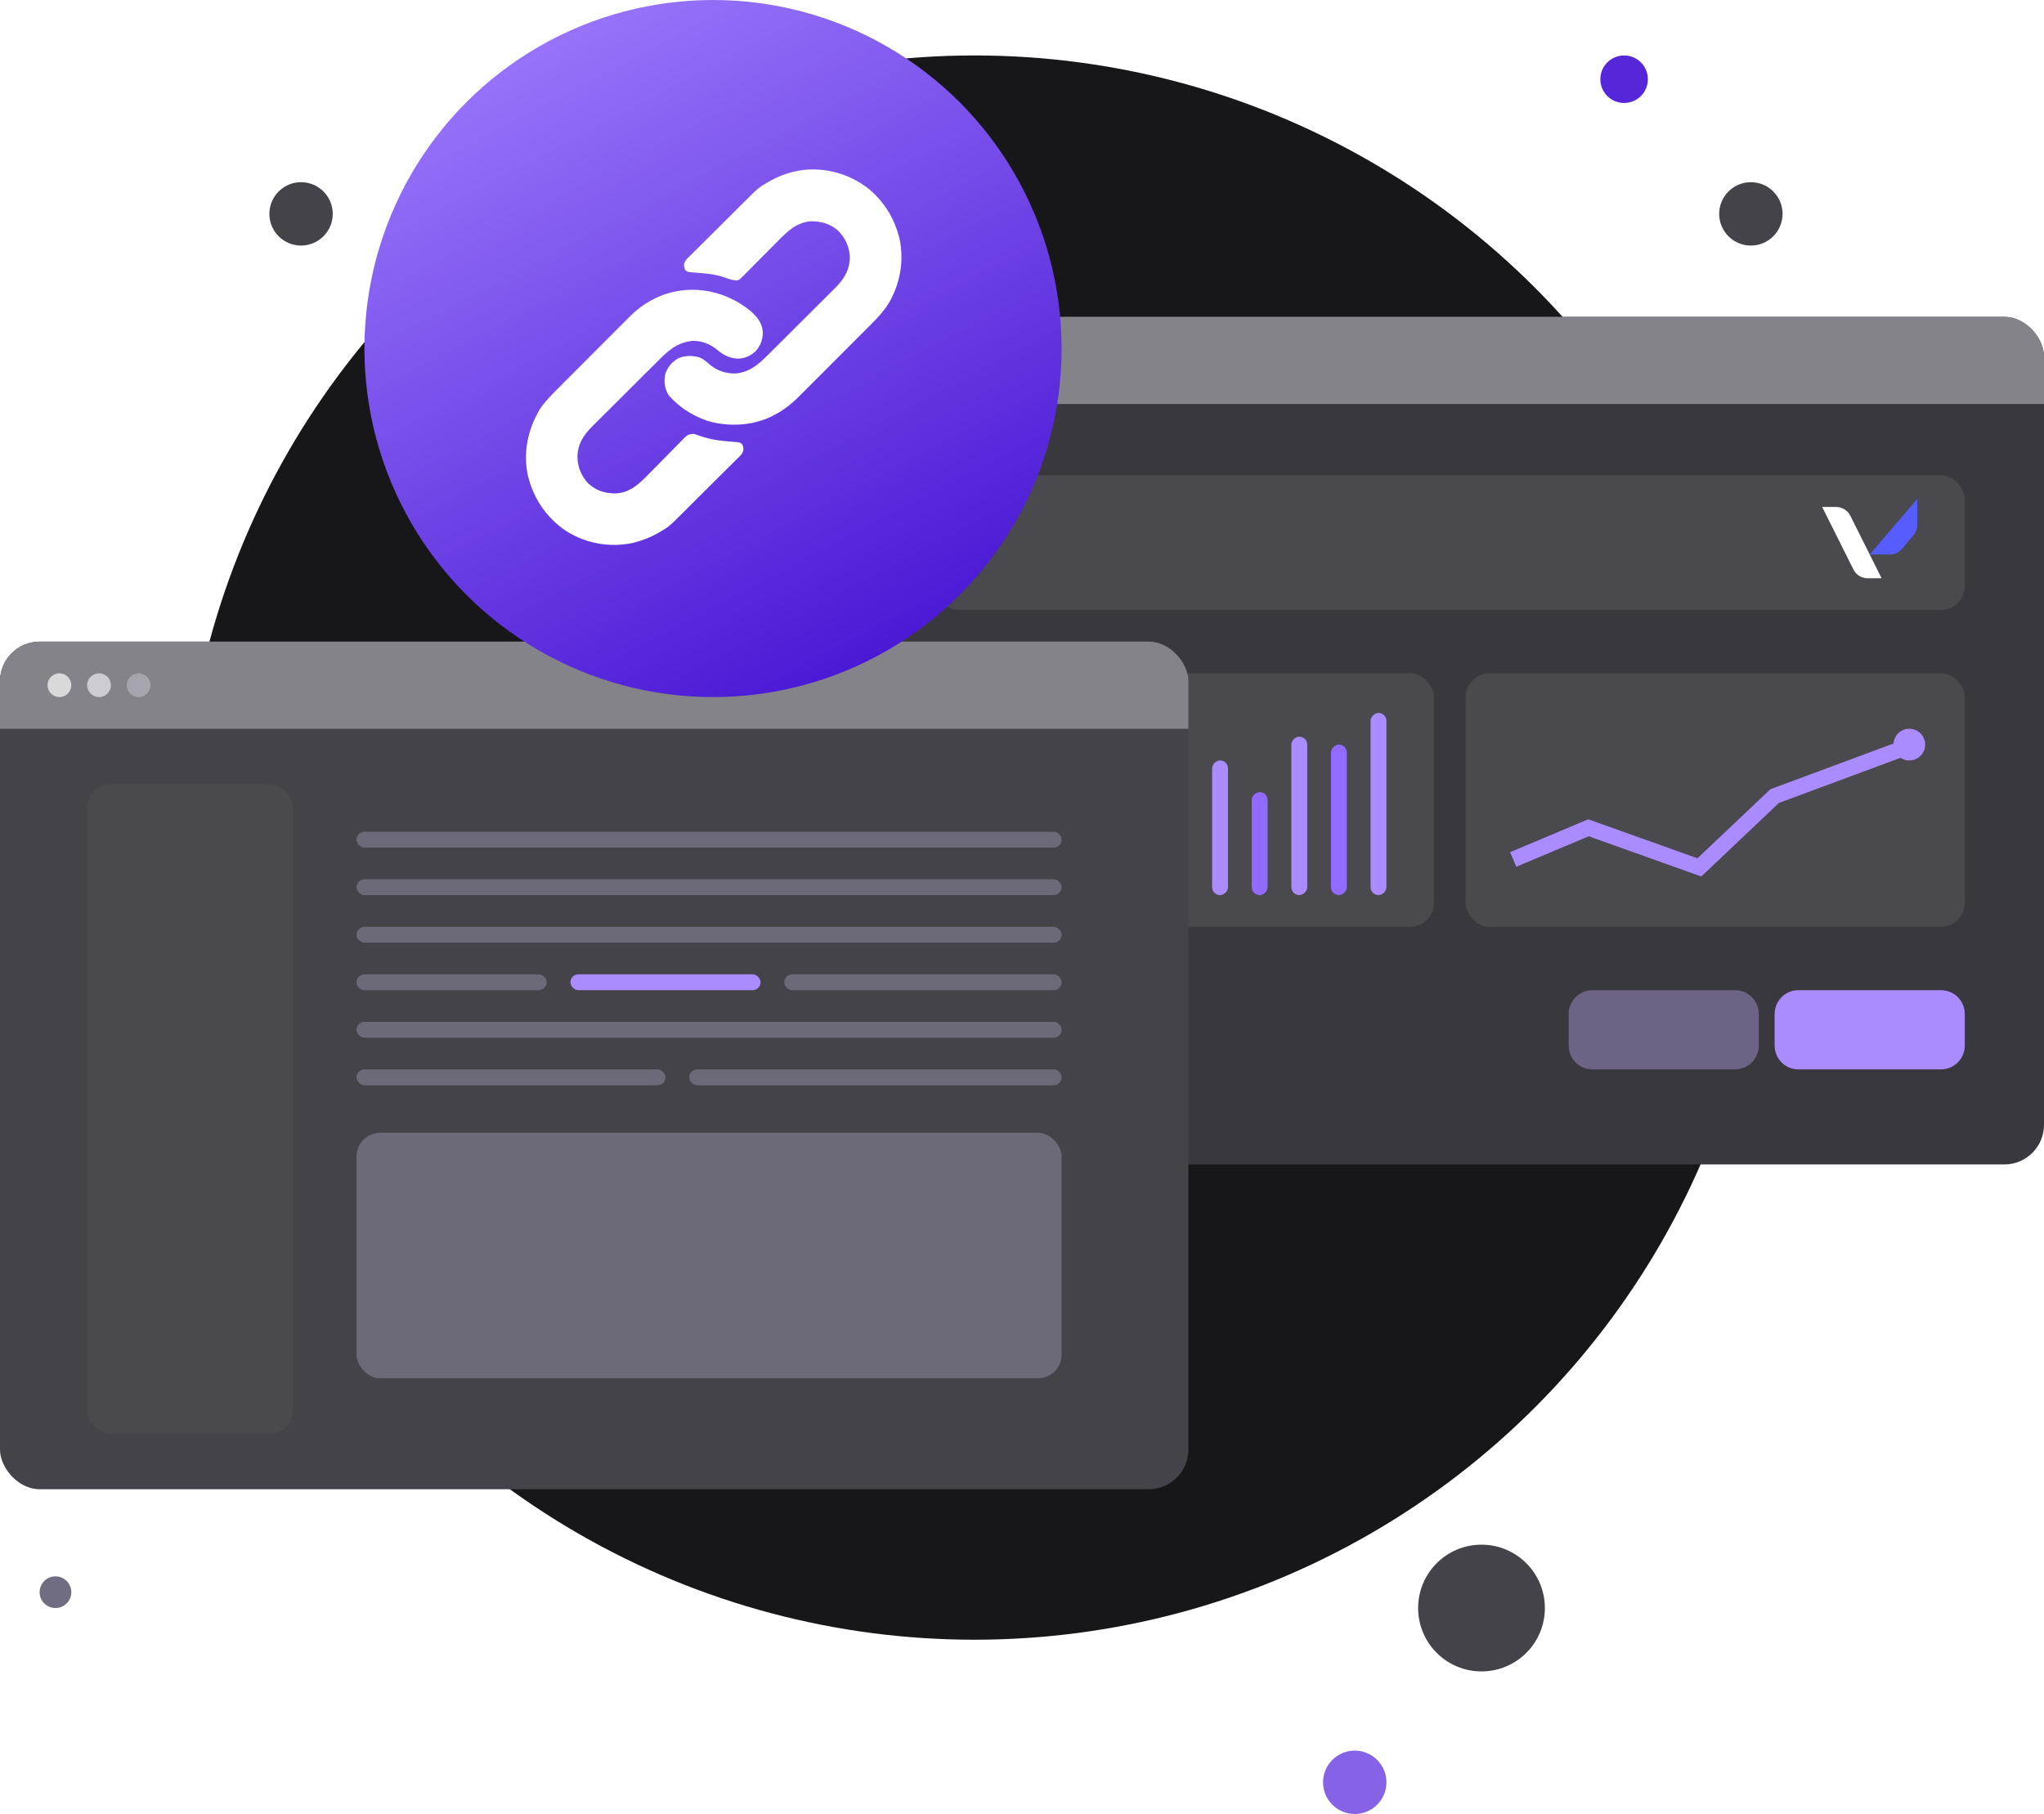 <?xml version="1.0" encoding="UTF-8"?> <svg xmlns="http://www.w3.org/2000/svg" width="258" height="229" viewBox="0 0 258 229" fill="none"><g clip-path="url(#clip0_828_22)"><circle cx="123" cy="107" r="100" fill="#171719"></circle><g clip-path="url(#clip1_828_22)"><rect x="108" y="40" width="150" height="107" rx="5" fill="#39383F"></rect><rect x="108" y="40" width="179" height="11" fill="#848389"></rect><circle cx="115.5" cy="45.5" r="1.5" fill="#D9D9D9"></circle><circle cx="120.5" cy="45.5" r="1.5" fill="#CECCD3"></circle><circle cx="125.5" cy="45.5" r="1.5" fill="#A6A4AC"></circle><rect x="118" y="60" width="130" height="17" rx="3" fill="#4A494E"></rect><rect x="185" y="85" width="63" height="32" rx="3" fill="#4A494E"></rect><rect x="118" y="85" width="63" height="32" rx="3" fill="#4A494E"></rect><path d="M224 128C224 126.343 225.343 125 227 125H245C246.657 125 248 126.343 248 128V132C248 133.657 246.657 135 245 135H227C225.343 135 224 133.657 224 132V128Z" fill="#AA8CFF"></path><path d="M198 128C198 126.343 199.343 125 201 125H219C220.657 125 222 126.343 222 128V132C222 133.657 220.657 135 219 135H201C199.343 135 198 133.657 198 132V128Z" fill="#6C6385"></path><rect x="155" y="96" width="17" height="2" rx="1" transform="rotate(90 155 96)" fill="#AA8CFF"></rect><rect x="160" y="100" width="13" height="2" rx="1" transform="rotate(90 160 100)" fill="#916AFF"></rect><rect x="165" y="93" width="20" height="2" rx="1" transform="rotate(90 165 93)" fill="#AA8CFF"></rect><rect x="170" y="94" width="19" height="2" rx="1" transform="rotate(90 170 94)" fill="#916AFF"></rect><rect x="175" y="90" width="23" height="2" rx="1" transform="rotate(90 175 90)" fill="#AA8CFF"></rect><path d="M191 108.5L200.5 104.5L214.5 109.5L224 100.5L241.5 94" stroke="#AA8CFF" stroke-width="2"></path><circle cx="2" cy="2" r="2" transform="matrix(1 0 0 -1 239 96)" fill="#AA8CFF"></circle><path d="M240.1 69.28L241.536 67.556C241.836 67.197 242 66.744 242 66.276V63L236 70H238.563C239.157 70 239.72 69.736 240.1 69.28Z" fill="#575CFF"></path><path d="M233.553 65.106L237.5 73H235.736C234.979 73 234.286 72.572 233.947 71.894L230 64H231.764C232.521 64 233.214 64.428 233.553 65.106Z" fill="white"></path></g><g clip-path="url(#clip2_828_22)"><rect y="81" width="150" height="107" rx="5" fill="#444349"></rect><rect y="81" width="179" height="11" fill="#848389"></rect><circle cx="7.5" cy="86.5" r="1.5" fill="#D9D9D9"></circle><circle cx="12.5" cy="86.5" r="1.5" fill="#CECCD3"></circle><circle cx="17.5" cy="86.5" r="1.5" fill="#A6A4AC"></circle><rect x="45" y="105" width="89" height="2" rx="1" fill="#6C6A78"></rect><rect x="45" y="111" width="89" height="2" rx="1" fill="#6C6A78"></rect><rect x="45" y="117" width="89" height="2" rx="1" fill="#6C6A78"></rect><rect x="45" y="123" width="24" height="2" rx="1" fill="#6C6A78"></rect><rect x="72" y="123" width="24" height="2" rx="1" fill="#AA8CFF"></rect><rect x="99" y="123" width="35" height="2" rx="1" fill="#6C6A78"></rect><rect x="45" y="129" width="89" height="2" rx="1" fill="#6C6A78"></rect><rect x="45" y="135" width="39" height="2" rx="1" fill="#6C6A78"></rect><rect x="45" y="143" width="89" height="31" rx="3" fill="#6C6A78"></rect><rect x="11" y="99" width="26" height="82" rx="3" fill="#4A494E"></rect><rect x="87" y="135" width="47" height="2" rx="1" fill="#6C6A78"></rect></g><circle cx="90" cy="44" r="44" fill="url(#paint0_linear_828_22)"></circle><g filter="url(#filter0_d_828_22)"><path d="M109.632 22.82C111.492 24.381 112.771 26.344 113.419 28.688C113.464 28.847 113.464 28.847 113.509 29.009C114.124 31.67 113.686 34.533 112.382 36.913C112.352 36.968 112.323 37.023 112.292 37.079C111.661 38.176 110.803 39.092 109.913 39.979C109.805 40.087 109.697 40.196 109.589 40.304C109.299 40.596 109.008 40.887 108.717 41.177C108.473 41.421 108.229 41.666 107.985 41.91C107.409 42.488 106.832 43.064 106.255 43.64C105.663 44.232 105.072 44.824 104.481 45.417C103.971 45.929 103.46 46.441 102.948 46.952C102.644 47.256 102.34 47.56 102.037 47.864C101.752 48.151 101.466 48.437 101.179 48.722C101.075 48.826 100.971 48.93 100.867 49.035C99.928 49.982 98.903 50.789 97.712 51.404C97.639 51.442 97.566 51.48 97.491 51.52C94.989 52.777 91.85 52.925 89.193 52.096C87.664 51.547 86.279 50.75 85.106 49.623C85.019 49.539 84.931 49.456 84.841 49.37C84.744 49.267 84.744 49.267 84.645 49.162C84.582 49.097 84.519 49.033 84.455 48.966C83.908 48.155 83.784 47.284 83.951 46.331C84.183 45.424 84.781 44.726 85.577 44.25C86.403 43.855 87.442 43.86 88.311 44.124C88.769 44.316 89.12 44.616 89.489 44.939C90.449 45.776 91.592 46.189 92.87 46.145C94.83 45.949 95.942 44.794 97.276 43.465C97.373 43.368 97.471 43.271 97.568 43.174C97.884 42.86 98.199 42.546 98.515 42.231C98.624 42.122 98.734 42.013 98.843 41.904C99.357 41.392 99.871 40.879 100.384 40.367C100.974 39.778 101.565 39.19 102.156 38.602C102.615 38.145 103.074 37.688 103.532 37.231C103.804 36.958 104.077 36.686 104.351 36.415C104.608 36.16 104.865 35.904 105.12 35.647C105.214 35.554 105.308 35.46 105.402 35.368C106.368 34.413 107.137 33.312 107.24 31.916C107.255 31.736 107.255 31.736 107.269 31.553C107.247 30.251 106.75 29.13 105.863 28.192C104.877 27.269 103.694 26.923 102.352 26.936C100.548 27.071 99.418 28.181 98.215 29.4C98.018 29.598 97.822 29.796 97.625 29.994C97.208 30.413 96.791 30.833 96.375 31.253C95.891 31.741 95.406 32.23 94.921 32.717C94.727 32.912 94.534 33.108 94.341 33.303C94.222 33.422 94.104 33.541 93.986 33.66C93.932 33.715 93.879 33.769 93.824 33.825C93.349 34.3 93.349 34.3 93.038 34.406C92.427 34.394 91.89 34.184 91.319 33.977C90.22 33.616 89.091 33.509 87.945 33.43C87.757 33.417 87.57 33.401 87.382 33.386C87.273 33.378 87.163 33.37 87.05 33.362C86.766 33.299 86.766 33.299 86.543 33.161C86.359 32.87 86.334 32.676 86.342 32.334C86.46 31.838 86.868 31.518 87.222 31.174C87.311 31.085 87.399 30.995 87.488 30.906C87.728 30.663 87.971 30.423 88.214 30.184C88.47 29.932 88.723 29.678 88.977 29.424C89.403 28.997 89.832 28.572 90.262 28.148C90.755 27.66 91.247 27.171 91.737 26.68C92.211 26.205 92.687 25.731 93.163 25.259C93.364 25.059 93.565 24.858 93.766 24.658C95.768 22.657 95.768 22.657 97.003 21.955C97.076 21.913 97.149 21.87 97.224 21.826C98.059 21.357 98.94 21.012 99.862 20.756C99.968 20.727 100.074 20.698 100.183 20.667C103.481 19.904 106.987 20.747 109.632 22.82Z" fill="white"></path><path d="M94.686 38.22C95.516 38.938 96.188 39.724 96.28 40.858C96.318 41.8 96.002 42.65 95.366 43.343C94.726 43.952 93.925 44.286 93.038 44.274C92.064 44.194 91.334 43.839 90.594 43.213C89.688 42.45 88.566 41.982 87.36 42.035C85.353 42.267 84.276 43.34 82.898 44.713C82.801 44.81 82.704 44.906 82.607 45.003C82.291 45.317 81.976 45.631 81.661 45.945C81.552 46.054 81.442 46.163 81.333 46.272C80.82 46.783 80.306 47.295 79.794 47.807C79.204 48.396 78.615 48.983 78.024 49.57C77.565 50.026 77.107 50.483 76.65 50.94C76.377 51.212 76.105 51.483 75.832 51.755C75.575 52.009 75.318 52.265 75.063 52.522C74.97 52.615 74.876 52.708 74.782 52.801C73.659 53.909 72.908 55.065 72.886 56.678C72.904 57.968 73.371 59.067 74.241 60.022C75.214 60.928 76.37 61.296 77.677 61.289C79.52 61.22 80.69 60.077 81.911 58.825C82.111 58.62 82.313 58.416 82.514 58.212C83.086 57.634 83.656 57.053 84.225 56.472C84.575 56.115 84.927 55.759 85.278 55.404C85.412 55.269 85.545 55.133 85.677 54.997C85.861 54.807 86.047 54.619 86.234 54.431C86.288 54.375 86.342 54.319 86.397 54.261C86.749 53.912 86.99 53.788 87.504 53.773C87.718 53.809 87.718 53.809 87.905 53.876C87.976 53.9 88.047 53.924 88.121 53.948C88.193 53.974 88.265 54 88.34 54.027C89.616 54.474 90.887 54.657 92.228 54.749C92.416 54.762 92.603 54.778 92.79 54.793C92.9 54.801 93.01 54.809 93.123 54.817C93.406 54.88 93.406 54.88 93.629 55.018C93.814 55.31 93.839 55.503 93.831 55.845C93.713 56.341 93.305 56.661 92.951 57.005C92.862 57.094 92.773 57.184 92.685 57.274C92.445 57.516 92.202 57.756 91.959 57.995C91.703 58.247 91.45 58.501 91.196 58.755C90.769 59.182 90.341 59.607 89.911 60.031C89.417 60.519 88.926 61.008 88.435 61.499C87.961 61.974 87.486 62.448 87.01 62.92C86.809 63.12 86.608 63.321 86.407 63.521C84.405 65.522 84.405 65.522 83.169 66.224C83.097 66.266 83.024 66.309 82.949 66.353C82.114 66.823 81.233 67.167 80.311 67.423C80.206 67.452 80.101 67.482 79.993 67.512C78.178 67.935 76.097 67.878 74.316 67.33C74.254 67.312 74.191 67.293 74.127 67.273C72.674 66.82 71.281 66.062 70.166 65.025C70.119 64.982 70.072 64.94 70.024 64.896C68.426 63.433 67.33 61.576 66.753 59.491C66.724 59.386 66.694 59.28 66.664 59.171C65.978 56.207 66.619 53.17 68.177 50.605C68.796 49.69 69.564 48.906 70.343 48.128C70.451 48.019 70.559 47.91 70.667 47.802C70.958 47.509 71.25 47.217 71.541 46.925C71.724 46.742 71.907 46.559 72.09 46.376C72.729 45.735 73.368 45.095 74.008 44.456C74.602 43.862 75.194 43.267 75.787 42.672C76.297 42.159 76.809 41.646 77.321 41.134C77.626 40.829 77.931 40.524 78.235 40.218C78.521 39.931 78.807 39.644 79.095 39.358C79.199 39.253 79.304 39.149 79.407 39.044C80.295 38.148 81.249 37.411 82.374 36.827C82.44 36.793 82.505 36.758 82.573 36.723C86.547 34.706 91.303 35.451 94.686 38.22Z" fill="white"></path></g><circle cx="38" cy="27" r="4" fill="#444349"></circle><circle cx="3" cy="3" r="3" transform="matrix(1 0 0 -1 202 13)" fill="#5527D8"></circle><circle cx="171" cy="225" r="4" fill="#8562E6"></circle><circle cx="187" cy="203" r="8" fill="#444349"></circle><circle cx="221" cy="27" r="4" fill="#444349"></circle><circle cx="7" cy="201" r="2" fill="#706D82"></circle></g><defs><filter id="filter0_d_828_22" x="62.391" y="17.39" width="55.393" height="55.4" filterUnits="userSpaceOnUse" color-interpolation-filters="sRGB"><feFlood flood-opacity="0" result="BackgroundImageFix"></feFlood><feColorMatrix in="SourceAlpha" type="matrix" values="0 0 0 0 0 0 0 0 0 0 0 0 0 0 0 0 0 0 127 0" result="hardAlpha"></feColorMatrix><feOffset dy="1"></feOffset><feGaussianBlur stdDeviation="2"></feGaussianBlur><feComposite in2="hardAlpha" operator="out"></feComposite><feColorMatrix type="matrix" values="0 0 0 0 0.695 0 0 0 0 0.588 0 0 0 0 1 0 0 0 0.15 0"></feColorMatrix><feBlend mode="normal" in2="BackgroundImageFix" result="effect1_dropShadow_828_22"></feBlend><feBlend mode="normal" in="SourceGraphic" in2="effect1_dropShadow_828_22" result="shape"></feBlend></filter><linearGradient id="paint0_linear_828_22" x1="62.634" y1="-6.976" x2="111.463" y2="85.854" gradientUnits="userSpaceOnUse"><stop stop-color="#A281FF"></stop><stop offset="1" stop-color="#4816D4"></stop></linearGradient><clipPath id="clip0_828_22"><rect width="258" height="229" fill="white"></rect></clipPath><clipPath id="clip1_828_22"><rect x="108" y="40" width="150" height="107" rx="5" fill="white"></rect></clipPath><clipPath id="clip2_828_22"><rect y="81" width="150" height="107" rx="5" fill="white"></rect></clipPath></defs></svg> 